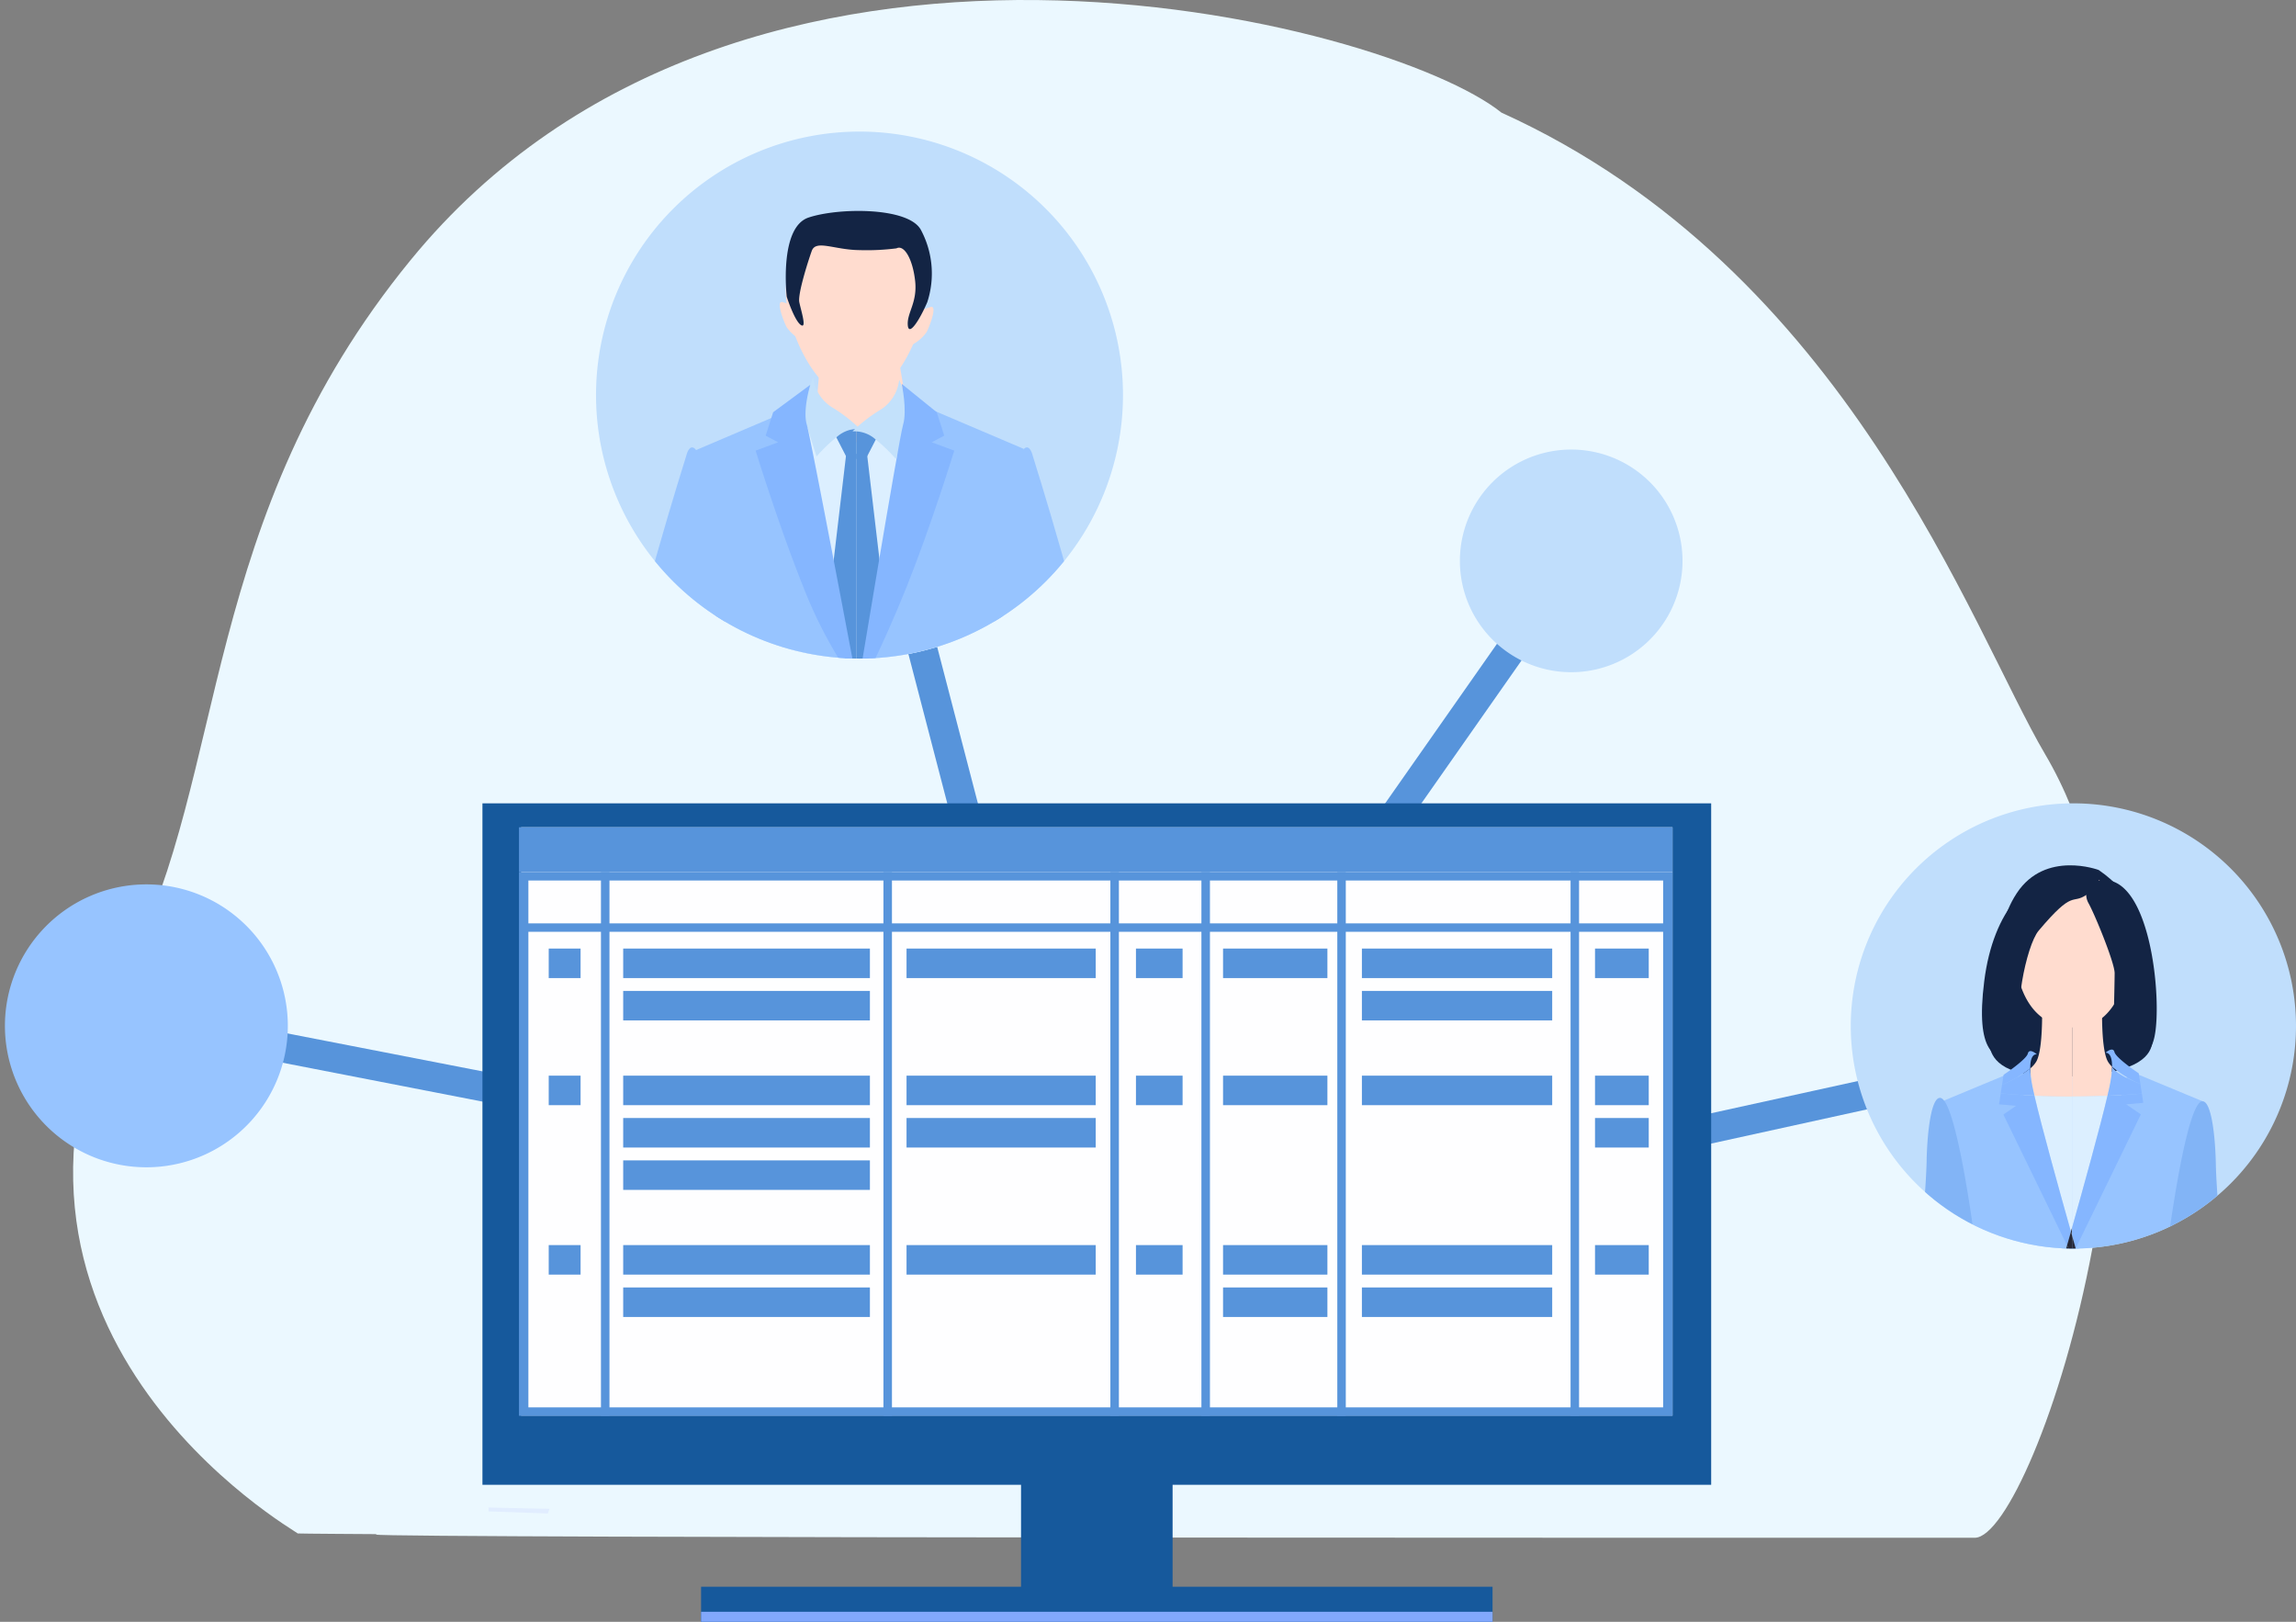<svg xmlns="http://www.w3.org/2000/svg" xmlns:xlink="http://www.w3.org/1999/xlink" width="309.914" height="218.896" viewBox="0 0 309.914 218.896"><rect x="0" y="0" width="309.914" height="218.896" fill="#808080" stroke="none"/><defs><clipPath id="a"><path d="M88.341,35.566A35.564,35.564,0,1,1,52.771,0a35.564,35.564,0,0,1,35.57,35.566" transform="translate(-17.213)" fill="#6174d4"/></clipPath><clipPath id="b"><path d="M110.945,63.174A30.048,30.048,0,1,1,80.9,33.128a30.052,30.052,0,0,1,30.046,30.046" transform="translate(-50.849 -33.128)" fill="#bdd0fb"/></clipPath></defs><g transform="translate(-810.133 -13064.549)"><g transform="translate(845 13079.662)"><g transform="translate(-25 -18.999)"><path d="M236.01,193.073c-13.468,0-215.66.068-215.773-.427l-.019-.062s-10.572-.061-10.572-.092c-.075-.247-48.46-27.427-22.845-76.72C.226,89.939-3.662,55.531,24.872,20.631,69.586-34.057,156.717-11.651,172.116.718c46.783,21.2,63.454,69.765,73.392,86.608,21.643,36.678-1.445,105.748-9.5,105.748" transform="translate(20.679 18.366)" fill="#ebf8ff"/></g></g><g transform="translate(-5.314 396.293)"><rect width="3.999" height="108.858" transform="matrix(0.968, -0.252, 0.252, 0.968, 929.097, 12722.086)" fill="#5794db"/><rect width="4.004" height="120.266" transform="matrix(0.191, -0.982, 0.982, 0.191, 838.557, 12808.769)" fill="#5794db"/><rect width="120.051" height="4.005" transform="matrix(0.574, -0.819, 0.819, 0.574, 963.494, 12832.22)" fill="#5794db"/><path d="M98.362,22.381,0,3.934.732,0,99.094,18.451Z" transform="matrix(0.921, -0.391, 0.391, 0.921, 979.559, 12833.323)" fill="#5794db"/><path d="M88.341,35.566A35.564,35.564,0,1,1,52.771,0a35.564,35.564,0,0,1,35.57,35.566" transform="translate(878.686 12686.016)" fill="#c0defc"/><path d="M110.945,63.174A30.048,30.048,0,1,1,80.9,33.128a30.052,30.052,0,0,1,30.046,30.046" transform="translate(1014.415 12743.556)" fill="#c0defc"/><path d="M38.209,19.109A19.1,19.1,0,1,1,19.109,0a19.1,19.1,0,0,1,19.1,19.109" transform="matrix(0.999, -0.035, 0.035, 0.999, 815.447, 12788.302)" fill="#97c4ff"/><path d="M30.051,15.024A15.025,15.025,0,1,1,15.027,0,15.019,15.019,0,0,1,30.051,15.024" transform="translate(1010.783 12730.877) rotate(-7)" fill="#c0defc"/><g transform="translate(880.567 12776.684)"><path d="M0,0H165.854V91.976H0Z" fill="#16599c"/><rect width="155.422" height="79.435" transform="translate(5.216 3.23)" fill="#fefeff"/><rect width="155.627" height="1.452" transform="translate(5.114 82.666)" fill="#16599c"/><rect width="20.457" height="14.865" transform="translate(72.699 91.332)" fill="#16599c"/><rect width="106.831" height="4.73" transform="translate(29.512 105.739)" fill="#16599c"/><rect width="106.831" height="1.352" transform="translate(29.512 109.118)" fill="#82a8fc"/><path d="M290.049,1376.662l-.015-.517,8.233.177-.218.626Z" transform="translate(-289.218 -1281.1)" fill="#e1edff"/><g transform="translate(4.932 3.23)"><rect width="155.699" height="6.045" fill="#5794db"/><path d="M1.269,5.621H154.438V76.73H1.269ZM0,77.871H155.706V4.48H0Z" transform="translate(0 1.565)" fill="#5794db"/><rect width="1.149" height="73.391" transform="translate(11.065 6.045)" fill="#5794db"/><rect width="1.151" height="73.391" transform="translate(49.193 6.045)" fill="#5794db"/><rect width="1.149" height="73.391" transform="translate(79.827 6.045)" fill="#5794db"/><rect width="1.151" height="73.391" transform="translate(92.115 6.045)" fill="#5794db"/><rect width="1.146" height="73.391" transform="translate(110.457 6.045)" fill="#5794db"/><rect width="1.146" height="73.391" transform="translate(141.943 6.045)" fill="#5794db"/><rect width="153.863" height="1.138" transform="translate(1.144 12.97)" fill="#5794db"/><rect width="33.301" height="3.984" transform="translate(14.067 16.371)" fill="#5794db"/><rect width="33.301" height="3.984" transform="translate(14.067 22.088)" fill="#5794db"/><rect width="33.301" height="3.984" transform="translate(14.067 33.524)" fill="#5794db"/><rect width="33.301" height="3.984" transform="translate(14.067 39.241)" fill="#5794db"/><rect width="33.301" height="3.984" transform="translate(14.067 44.959)" fill="#5794db"/><rect width="33.301" height="3.984" transform="translate(14.067 56.394)" fill="#5794db"/><rect width="33.301" height="3.984" transform="translate(14.067 62.112)" fill="#5794db"/><rect width="4.3" height="3.984" transform="translate(4.015 16.371)" fill="#5794db"/><rect width="4.3" height="3.984" transform="translate(4.015 33.524)" fill="#5794db"/><rect width="4.3" height="3.984" transform="translate(4.015 56.394)" fill="#5794db"/><rect width="25.537" height="3.984" transform="translate(52.312 16.371)" fill="#5794db"/><rect width="25.537" height="3.984" transform="translate(52.312 33.524)" fill="#5794db"/><rect width="25.537" height="3.984" transform="translate(52.312 56.394)" fill="#5794db"/><rect width="25.537" height="3.984" transform="translate(52.312 39.241)" fill="#5794db"/><rect width="6.294" height="3.984" transform="translate(83.28 16.371)" fill="#5794db"/><rect width="6.294" height="3.984" transform="translate(83.28 33.524)" fill="#5794db"/><rect width="6.294" height="3.984" transform="translate(83.28 56.394)" fill="#5794db"/><rect width="14.084" height="3.984" transform="translate(95.036 16.371)" fill="#5794db"/><rect width="14.084" height="3.984" transform="translate(95.036 33.524)" fill="#5794db"/><rect width="14.084" height="3.984" transform="translate(95.036 56.394)" fill="#5794db"/><rect width="14.084" height="3.984" transform="translate(95.036 62.112)" fill="#5794db"/><rect width="25.686" height="3.984" transform="translate(113.778 16.371)" fill="#5794db"/><rect width="25.686" height="3.984" transform="translate(113.778 22.088)" fill="#5794db"/><rect width="25.686" height="3.984" transform="translate(113.778 33.524)" fill="#5794db"/><rect width="25.686" height="3.984" transform="translate(113.778 56.394)" fill="#5794db"/><rect width="25.686" height="3.984" transform="translate(113.778 62.112)" fill="#5794db"/><rect width="7.252" height="3.984" transform="translate(145.244 16.371)" fill="#5794db"/><rect width="7.252" height="3.984" transform="translate(145.244 33.524)" fill="#5794db"/><rect width="7.252" height="3.984" transform="translate(145.244 39.241)" fill="#5794db"/><rect width="7.252" height="3.984" transform="translate(145.244 56.394)" fill="#5794db"/></g></g><g transform="translate(895.899 12686.016)" clip-path="url(#a)"><g transform="translate(3.038 10.361)"><g transform="translate(0 0)"><rect width="20.274" height="36.839" transform="translate(23.215 29.652)" fill="#dcefff"/><path d="M10.873,32.433l2.365-20.049,1.351.45V46.4Z" transform="translate(17.546 20.317)" fill="#5794db"/><path d="M16.012,32.433,13.647,12.384l-1.351.45V46.4Z" transform="translate(19.841 20.317)" fill="#5794db"/><g transform="translate(0 0)"><path d="M7.815,73.291s-1.576,1.126-1.464,1.688a4.19,4.19,0,0,0,3.779,3.267,10.548,10.548,0,0,0,6.356-.9c1.014-.674,2.368-2.7.565-4.279Z" transform="translate(10.24 118.235)" fill="#2b162a"/><path d="M17.408,79.359c.013,1.129.912,3.717-3.029,4.171s-7.77-.225-7.77-2.59a29.637,29.637,0,0,1,.277-3.351c.264-2.125.622-4.2.622-4.2l.431-.92,1.709-3.589,7.321.23.337.107s.183,1.7.2,3.353a10.152,10.152,0,0,1-.2,2.506,5.534,5.534,0,0,0-.149,2.054c.076.831.243,1.6.251,2.224" transform="translate(10.663 111.487)" fill="#382436"/><path d="M12.364,71.854v.008c0,.452-.12.831-.481.972-.729.29-3.607,2.467-5.17,2.961.264-2.122.622-4.2.622-4.2l.434-.92c1.364-.358,3.845-.951,4.114-.546a3.591,3.591,0,0,1,.481,1.722" transform="translate(10.833 113.281)" fill="#2b162a"/><path d="M13.647,73.287a5.53,5.53,0,0,0-.149,2.054c-1.568-.818-3.555-2.276-4.143-2.506a.952.952,0,0,1-.481-.975v-.005a3.593,3.593,0,0,1,.481-1.722c.3-.447,3.285.316,4.5.648a10.152,10.152,0,0,1-.2,2.506" transform="translate(14.321 113.281)" fill="#2b162a"/><path d="M24.068,73.291s1.576,1.126,1.464,1.688a4.187,4.187,0,0,1-3.779,3.267,10.562,10.562,0,0,1-6.359-.9c-1.011-.674-2.365-2.7-.562-4.279Z" transform="translate(22.507 118.235)" fill="#2b162a"/><path d="M14.051,79.359c-.013,1.129-.912,3.717,3.027,4.171s7.773-.225,7.773-2.59a29.637,29.637,0,0,0-.277-3.351c-.264-2.125-.622-4.2-.622-4.2l-.431-.92-1.709-3.589-7.321.23-.337.107s-.183,1.7-.2,3.353a10.152,10.152,0,0,0,.2,2.506,5.534,5.534,0,0,1,.149,2.054c-.076.831-.243,1.6-.251,2.224" transform="translate(22.509 111.487)" fill="#382436"/><path d="M15.853,71.854v.008c0,.452.12.831.481.972.729.29,3.607,2.467,5.17,2.961-.264-2.122-.622-4.2-.622-4.2l-.434-.92c-1.364-.358-3.845-.951-4.114-.546a3.591,3.591,0,0,0-.481,1.722" transform="translate(25.581 113.281)" fill="#2b162a"/><path d="M14.153,73.287a5.53,5.53,0,0,1,.149,2.054c1.568-.818,3.555-2.276,4.143-2.506a.952.952,0,0,0,.481-.975v-.005a3.593,3.593,0,0,0-.481-1.722c-.3-.447-3.285.316-4.5.648a10.152,10.152,0,0,0,.2,2.506" transform="translate(22.509 113.281)" fill="#2b162a"/><path d="M10.791,7.523l-.565,6.871s3.042,5.97,5.745,4.955a47.944,47.944,0,0,0,6.646-3.492L21.154,7.3Z" transform="translate(16.501 12.11)" fill="#ffdccf"/><path d="M27.089,42.614c-.337-3.267-5.857-11.827-5.857-11.827l-4.8.3c.591,12.558,1.939,42.315,1.762,47.8-.178,5.546-1.777,41.925-2.428,56.663,1.526.047,4.569-2.258,4.569-2.258s4.958-79.75,5.97-84.031,1.126-3.379.789-6.646" transform="translate(25.434 50.012)" fill="#253f68"/><path d="M22.163,30.9l-9.953.6V58.534l2.815,74.682a55.8,55.8,0,0,0,6.309,2.141,1.07,1.07,0,0,0,.159.005c.651-14.738,2.25-51.117,2.431-56.666.178-5.478-1.174-35.234-1.762-47.793" transform="translate(19.703 50.199)" fill="#26202d"/><path d="M4.427,42.614c.337-3.267,5.857-11.827,5.857-11.827l4.8.3c-.591,12.558-1.939,42.315-1.762,47.8.178,5.546,1.777,41.925,2.428,56.663-1.526.047-4.569-2.258-4.569-2.258S6.228,53.541,5.217,49.26s-1.126-3.379-.789-6.646" transform="translate(6.869 50.012)" fill="#253f68"/><path d="M9.5,30.9l9.953.6V58.534l-2.815,74.682a55.8,55.8,0,0,1-6.309,2.141,1.07,1.07,0,0,1-.159.005C9.517,120.624,7.917,84.245,7.737,78.7,7.559,73.218,8.91,43.461,9.5,30.9" transform="translate(12.459 50.199)" fill="#26202d"/><path d="M11.165,9.788A5.434,5.434,0,0,1,9.249,8.1C8.8,7.2,7.786,4.493,8.687,4.72a5.589,5.589,0,0,1,1.576.674Z" transform="translate(13.435 7.929)" fill="#ffdccf"/><path d="M15.179,10.042a5.434,5.434,0,0,0,1.916-1.688c.45-.9,1.464-3.607.562-3.379a5.589,5.589,0,0,0-1.576.674Z" transform="translate(24.494 8.338)" fill="#ffdccf"/><path d="M27.561,9.993c0,5.225-4.237,14.532-9.461,14.532S8.636,15.218,8.636,9.993a9.463,9.463,0,0,1,18.925,0" transform="translate(13.936 1.192)" fill="#ffdccf"/><path d="M11.046,11.375l2.028,3.941h1.239V11.263Z" transform="translate(17.824 18.508)" fill="#5794db"/><path d="M15.562,11.375l-2.028,3.941H12.3V11.263Z" transform="translate(19.84 18.508)" fill="#5794db"/><path d="M16.888,10.272,3.935,15.792S5.961,31,6.3,34.827,8.666,48.232,8.214,54.879A138.193,138.193,0,0,1,6.183,69.523S14.86,87.656,18.127,85.856s8.9-15.094,9.349-24.558-1.239-12.9-1.239-12.9Z" transform="translate(6.35 16.909)" fill="#97c4ff"/><path d="M22.558,10.185,35.511,15.7S33.486,30.911,33.146,34.74s-2.365,13.405-1.913,20.052,1.874,14.644,1.874,14.644S25.052,85.345,21.785,83.542,12.42,70.675,11.97,61.211s1.239-12.9,1.239-12.9Z" transform="translate(19.192 16.768)" fill="#97c4ff"/><rect width="2.154" height="0.591" transform="translate(32.532 67.027)" fill="#2d182c"/><path d="M14.419,26.439a1.126,1.126,0,1,1-1.126-1.126,1.127,1.127,0,0,1,1.126,1.126" transform="translate(19.632 41.179)" fill="#917aa9"/><rect width="2.661" height="0.674" transform="translate(32.446 78.475)" fill="#2d182c"/><path d="M17.2,15.575a4.266,4.266,0,0,0-3.042,1.014,21.936,21.936,0,0,0-2.815,2.7s-1.916-5.745-1.8-6.646a33.369,33.369,0,0,1,1.354-4.054,5.454,5.454,0,0,0,2.7,4.169,20.577,20.577,0,0,1,3.6,2.815" transform="translate(15.387 14.196)" fill="#c3e1fb"/><path d="M12.08,15.7a4.266,4.266,0,0,1,3.042,1.014,21.936,21.936,0,0,1,2.815,2.7s1.916-5.745,1.8-6.646A33.837,33.837,0,0,0,18.387,8.72a5.448,5.448,0,0,1-2.7,4.166,20.64,20.64,0,0,0-3.6,2.817" transform="translate(19.493 14.404)" fill="#c3e1fb"/><path d="M9.445,12.683l5.013-3.7s-1.053,3.419-.468,5.4,6.884,35.43,6.884,35.43a60.911,60.911,0,0,1-7.378-13.6C10.122,27.776,7.08,17.865,7.08,17.865l3.042-1.124-1.691-.9Z" transform="translate(11.425 14.835)" fill="#85b6ff"/><path d="M23.146,12.765,18.415,8.936s.774,3.552.186,5.538-6.328,36.758-6.328,36.758,3.447-6.477,6.822-14.924,6.416-18.361,6.416-18.361l-3.04-1.124,1.688-.9Z" transform="translate(19.804 14.753)" fill="#85b6ff"/><path d="M20.586,33.478l-1.309,2.653.565,6.422s4.166-4.506,4.166-5.745-3.421-3.33-3.421-3.33" transform="translate(31.106 54.355)" fill="#f2ad86"/><path d="M20.34,33.138l-.674,1.688s2.593.348,3.306,2.478.3,2.705.3,2.705L24.4,38.318s-.565-5.742-4.056-5.18" transform="translate(31.734 53.743)" fill="#caedea"/><path d="M24.723,13.328s-.371-1.688-1.2-.9S17.852,29.885,19.768,37.1s3.379,9.012,3.267,14.3-3.379,16.333-3.379,16.333,4.054.9,4.279,2.705.452,4.166.452,4.166S35.2,58.159,33.735,47.684s-9.012-34.356-9.012-34.356" transform="translate(31.18 20.047)" fill="#97c4ff"/><path d="M7.223,33.478l1.309,2.653-.565,6.422S3.8,38.047,3.8,36.808s3.421-3.33,3.421-3.33" transform="translate(6.135 54.355)" fill="#f2ad86"/><path d="M7.469,33.138l.677,1.688s-2.6.348-3.309,2.478-.3,2.705-.3,2.705L3.413,38.318s.565-5.742,4.056-5.18" transform="translate(5.508 53.743)" fill="#caedea"/><path d="M9.148,13.328s.371-1.688,1.2-.9S16.019,29.885,14.1,37.1s-3.379,9.012-3.267,14.3,3.379,16.333,3.379,16.333-4.054.9-4.279,2.705S9.485,74.6,9.485,74.6-1.328,58.159.136,47.684,9.148,13.328,9.148,13.328" transform="translate(0 20.047)" fill="#97c4ff"/><path d="M14.818,4.885a31.867,31.867,0,0,1-5,.413C6.434,5.383,3.9,4.056,3.4,5.632S1.707,11.525,1.96,12.6s1.2,3.651.308,3.071S.242,11.938.242,11.938-1.164,2.643,2.8,1.149,16.145-.759,18,2.23A12.467,12.467,0,0,1,19.234,12c-.93,2.406-2.356,4.831-2.526,3.17s1.208-3.057.787-5.966-1.638-4.9-2.677-4.319" transform="matrix(0.999, 0.035, -0.035, 0.999, 22.881, 0)" fill="#132444"/></g></g></g></g><g transform="translate(1065.264 12776.684)" clip-path="url(#b)"><g transform="translate(7.402 8.366)"><g transform="translate(0 0)"><path d="M19.232.628S12.039-2.079,8.185,3.753,6.059,17.347,6.489,20s-2.375,3.215-1.942,4.662,1.64,4.262,11.143,3.822,10.562-3.132,10.779-4.536-1.95-2.267-1.784-4.32,4.159-12.4-5.452-19" transform="translate(6.824 0)" fill="#132444"/><path d="M16.882,95.673c.025.111.05.252.081.453.176,1.228-7.261,4.6-7.261,4.6l1.331-2.347s-1.208-.259-2.39-.468l1.93-2.244s0-1.57-.649-7.739c-.355-3.354-4.408-17.859-4.869-20.158s.307-8.275-.46-10.27c-.662-1.721-.521-8.841-.47-10.728.005-.294.013-.46.013-.46l9.81-.46a40.73,40.73,0,0,1-.307,13.8,48.739,48.739,0,0,1,2.911,12.11c.571,6.564-.458,15.942-.458,17.783a16.122,16.122,0,0,0,.687,5.364,8.129,8.129,0,0,1,.184.828.421.421,0,0,0-.081-.055" transform="translate(6.178 69.506)" fill="#f3cfc1"/><path d="M15.5,68.71a70.9,70.9,0,0,1-6.9,3.678,3.362,3.362,0,0,1-3.832-1.225l2.82-3.276c1.185.209,2.393.468,2.393.468L8.65,70.7s7.437-3.371,7.259-4.6c-.03-.2-.055-.342-.078-.453a.513.513,0,0,1,.078.055,4.453,4.453,0,0,1-.41,3" transform="translate(7.228 99.528)" fill="#bf8d84"/><path d="M11.889,69.145c-1.432-.153-9.3.1-9.3.1s.013-.083.038-.211c-.118.153-.209.322-.141.415.153.2.153.254,1.789.357a75.212,75.212,0,0,0,7.92-.1,2.833,2.833,0,0,0,.543-.639,1.887,1.887,0,0,1-.85.078" transform="translate(3.735 104.661)"/><path d="M12.873,67.811a1.1,1.1,0,0,1-.221.332c-.659.659-3.887.755-5.264,1.248l.053.9,5.581-.36a11.639,11.639,0,0,0-.148-2.118" transform="translate(11.2 102.803)"/><path d="M20.26,71.09a1.081,1.081,0,0,1-.221.332c-.654.654-3.887.752-5.261,1.243a2.075,2.075,0,0,0-.307.136c-.845.46-1.115,1.152-1.807,1.4a1.89,1.89,0,0,1-.848.073c-1.434-.153-9.3.106-9.3.106s.013-.088.038-.209c.086-.435.342-1.391.933-1.633,0,0,1.895-1.427,2.659-2.194S8.235,67.894,8.8,67.685a8.163,8.163,0,0,1,2.209.2c1.183.209,2.39.465,2.39.465L12.067,70.7s7.437-3.371,7.261-4.6c-.033-.2-.055-.345-.081-.455a.517.517,0,0,1,.081.055,2.435,2.435,0,0,1,.71,1.731c.179,1.459.584,2.843.221,3.653" transform="translate(3.811 99.526)" fill="#16325e"/><path d="M9.736,45.758s3.271,8.585,3.782,12.16a26.092,26.092,0,0,0,2.043,7.359c.818,1.94.984,10.894,2.108,13.348s5.492,13.949,5.289,15.788a4.674,4.674,0,0,0-.04,2.108c.1.921.652,1.457.307,3.092a6.628,6.628,0,0,0,1.125,4.292c.715.715,5.724-.488,5.724-.488s-2.566-5.045-2.259-5.862-.42-1.235-.488-1.495c-.352-1.326.727-14.256-1.341-26.9a65.322,65.322,0,0,0-2.249-8.992L19.035,43l-8.992,2.657Z" transform="translate(14.76 65.186)" fill="#edc1b4"/><path d="M24.019,68.434A6.191,6.191,0,0,1,19.5,70.095c-1.115-.116-3.527-.153-3.935-.868a1.409,1.409,0,0,1-.138-.4c-.146.46-.242.936-.065,1.011a13.921,13.921,0,0,0,4.443.921c1.278-.153,4.549-.921,4.4-1.635-.053-.244-.116-.481-.179-.689" transform="translate(23.139 103.747)" fill="#16325e"/><path d="M19.829,74.049a6.191,6.191,0,0,0,4.521-1.661l.025-.025c.606-.757-1.326-3.844-1.326-3.844a28.846,28.846,0,0,0-4.7-2.594c-1.225-.307-1.532.1-2.758,1.225s0,2.863,0,2.863l.2.561a7.658,7.658,0,0,0-.038,2.207,1.46,1.46,0,0,0,.138.4c.41.715,2.823.752,3.935.868" transform="translate(22.807 99.793)" fill="#16325e"/><path d="M10.379,28.59S4.094,31.5,3.33,37.175s0,43.993,0,43.993,10.318,1.072,15.353.918,16.332-1.225,16.332-1.225L32.606,35.794s-5.825-13.028-22.227-7.2" transform="translate(4.531 41.07)" fill="#282a39"/><path d="M17.3,11.014l9.963,4.139L23.946,29.562s-3.014,8.328-2.607,12.927,2.453,8.839,2.71,10.831.765,7.92.765,7.92L9.64,60.781l-1.175-23.2s6.182-16.709,6.589-18.7S17.3,11.014,17.3,11.014" transform="translate(12.833 16.697)" fill="#97c4ff"/><path d="M11.927,11.014,1.964,15.153,5.285,29.562S8.3,37.89,7.892,42.489s-2.453,8.839-2.71,10.831-.765,7.92-.765,7.92l15.174-.46,1.175-23.2s-6.182-16.709-6.589-18.7-2.249-7.868-2.249-7.868" transform="translate(2.977 16.697)" fill="#97c4ff"/><path d="M10.048,22.239a.766.766,0,1,1-.767-.767.767.767,0,0,1,.767.767" transform="translate(12.91 32.552)" fill="#202551"/><path d="M10.078,25.392a.766.766,0,1,1-.767-.767.767.767,0,0,1,.767.767" transform="translate(12.956 37.332)" fill="#202551"/><path d="M11.994,12.477q-2.544,0-5.082-.121c.979,4.229,3.369,12.837,4.926,18.352.05-.181.1-.367.156-.554Z" transform="translate(10.479 18.731)" fill="#dcefff"/><path d="M7.252,20.333q2.54.117,5.082.121V8.116L8.248,7.094s.3,6.642-.717,8.585a3.6,3.6,0,0,1-.843.979,12.561,12.561,0,0,0,.179,1.832c.07.433.206,1.069.385,1.844" transform="translate(10.139 10.754)" fill="#ffdccf"/><path d="M13.707,20.351c.206-.878.36-1.59.435-2.066a12.313,12.313,0,0,0,.181-1.857,3.111,3.111,0,0,1-.589-.75c-1.022-1.94-.717-8.585-.717-8.585L8.932,8.118V20.454q2.389,0,4.775-.1" transform="translate(13.541 10.754)" fill="#ffdccf"/><path d="M13.707,12.363q-2.385.1-4.775.1V30.144c1.53-5.427,3.787-13.566,4.775-17.781" transform="translate(13.541 18.742)" fill="#dcefff"/><path d="M15.215,13.084s-3.065-2.043-3.271-2.861-1.225.1-1.225.1.911-.234.9,1.874a14.437,14.437,0,0,0,3.822,2.325Z" transform="translate(16.25 14.984)" fill="#85b6ff"/><path d="M9.124,31.446c.04.136.075.267.113.4a27.748,27.748,0,0,0,4.053-5.787,133.077,133.077,0,0,0,4.957-12.469l-.327-.224Z" transform="translate(13.832 20.255)" fill="#97c4ff"/><path d="M9.026,19.43c-.053.189-.106.375-.156.556.053.189.1.37.156.554Z" transform="translate(13.447 29.456)" fill="#262837"/><path d="M10.83,14.726q2.321-.1,4.637-.3l-.2-1.3c-1.479-.564-3.309-1.409-3.822-2.325a12.313,12.313,0,0,1-.181,1.857c-.075.476-.229,1.188-.435,2.066" transform="translate(16.419 16.379)" fill="#85b6ff"/><path d="M18.538,13.493l-.191-1.25c-1.172.121-1.64.181-4.64.3-.989,4.214-3.246,12.354-4.775,17.781v1.11c.176.619.337,1.193.483,1.706l8.8-18.085L16.239,13.7Z" transform="translate(13.541 18.56)" fill="#85b6ff"/><path d="M5.6,13.37l-.591.408A132.109,132.109,0,0,0,9.97,26.244a27.469,27.469,0,0,0,3.965,5.691c.078-.279.166-.586.257-.908Z" transform="translate(7.6 20.269)" fill="#97c4ff"/><path d="M9.876,10.405s-1.022-.918-1.225-.1S5.38,13.166,5.38,13.166l-.206,1.341a16.337,16.337,0,0,0,3.807-2.2c-.023-2.136.9-1.9.9-1.9" transform="translate(7.844 15.107)" fill="#85b6ff"/><path d="M10.344,23.094l-.682-2.388c-.292.33-.569.629-.82.891.883.938,1.5,1.5,1.5,1.5" transform="translate(13.405 31.39)" fill="#262837"/><path d="M14.719,30.892C13.164,25.377,10.769,16.77,9.79,12.54q-2.28-.106-4.551-.3L5.012,13.71l2.3.2L5.6,15.089,14.19,32.747c.161-.561.335-1.18.528-1.854" transform="translate(7.598 18.55)" fill="#85b6ff"/><path d="M9.654,14.571c-.179-.775-.315-1.411-.385-1.844a12.561,12.561,0,0,1-.179-1.832,16.4,16.4,0,0,1-3.809,2.2L5.1,14.266q2.272.2,4.551.3" transform="translate(7.736 16.517)" fill="#85b6ff"/><path d="M9.5,21.788l-.682-1.4c-.091.325-.179.629-.257.908.252.284.491.546.715.785q.377-.4.82-.891c-.038-.128-.073-.259-.113-.4Z" transform="translate(12.976 30.907)" fill="#262837"/><path d="M9.188,19.651c-.194.674-.367,1.293-.528,1.854l.682,1.4V20.2l-.153-.554" transform="translate(13.129 29.791)" fill="#262837"/><path d="M8.932,22.571l.483-.994c-.146-.516-.309-1.089-.483-1.706Z" transform="translate(13.541 30.124)" fill="#262837"/><path d="M17.871,35.154l-1.686,3.218-.77,5.52L15.8,46.8s1.072-.382,1.15-1.225.151-2.224.151-2.224l.77-1.915.153,2.989-.843,2.146-1.228,1.3S14.5,48.8,14.346,49.41a1.713,1.713,0,0,0,0,1l1-.536s.073.765.458.765a36.34,36.34,0,0,0,3.985-2.375l.382-.614a2.2,2.2,0,0,0,.689-.536l.46-.46L22.623,42.9l-.616-8.356Z" transform="translate(21.643 52.363)" fill="#f3cfc1"/><path d="M18.638,12.66c1.208-.1,1.764,4.546,1.839,8.61s1.379,19.7,2.378,22.916-.078,20.616,0,22.84a28.048,28.048,0,0,0,.3,3.525l-6.207-1.457s-.689-16.555-1.381-19.16.153-8.278.153-8.278L14.117,30.926s2.375-18.088,4.521-18.266" transform="translate(21.402 19.19)" fill="#82b4f6"/><path d="M4.753,35.154l1.686,3.218.767,5.52L6.821,46.8s-1.072-.382-1.15-1.225-.151-2.224-.151-2.224l-.767-1.915L4.6,44.428l.843,2.146,1.228,1.3s1.454.918,1.608,1.532a1.74,1.74,0,0,1,0,1l-1-.536s-.075.765-.46.765A36.58,36.58,0,0,1,2.836,48.26l-.382-.614a2.2,2.2,0,0,1-.689-.536l-.46-.46L0,42.9.614,34.54Z" transform="translate(0 52.363)" fill="#f3cfc1"/><path d="M4.654,12.477c-1.208-.1-1.764,4.546-1.839,8.61S1.436,40.785.44,44s.075,20.616,0,22.84a28.279,28.279,0,0,1-.307,3.525L6.34,68.911s.689-16.555,1.379-19.16-.151-8.278-.151-8.278L9.176,30.743S6.8,12.656,4.654,12.477" transform="translate(0.02 18.912)" fill="#82b4f6"/><path d="M21.755,8.449c0,4.413-1.512,12.746-7.669,12.744-7.457-.005-8.313-8.331-8.313-12.744a7.991,7.991,0,0,1,15.982,0" transform="translate(8.752 0.694)" fill="#ffdccf"/><path d="M11.363,6.429,13.2,9.778c.863.322.971-3.132,1.079-5.294s-2.916,1.945-2.916,1.945" transform="translate(17.227 5.846)" fill="#ffc7a1"/><path d="M5.378,4.484c.108,2.161.216,5.616,1.079,5.291L8.294,6.429S5.27,2.325,5.378,4.484" transform="translate(8.148 5.846)" fill="#ffc7a1"/><path d="M19.8,1.268s.476.908-1.578,2.312-1.666-.863-6.479,4.858c-1.693,2.013-3.565,11.556-2.053,13.826s1.588-.541,1.588-.541-.83,4.494-3.1,4.212S3.17,25.032,4.4,15.257,10.618.772,15.584.34s4.219.928,4.219.928" transform="translate(6.212 0.387)" fill="#132444"/><path d="M10.368,1.049a2.438,2.438,0,0,0-.385,2.808c.863,1.512,3.558,8.1,3.56,9.5s-.214,9.936-.214,9.936,4.37,3.779,5.558-1.188S18.316-1.651,10.692,1.049Z" transform="translate(14.672 1.19)" fill="#132444"/></g></g></g></g></g></svg>